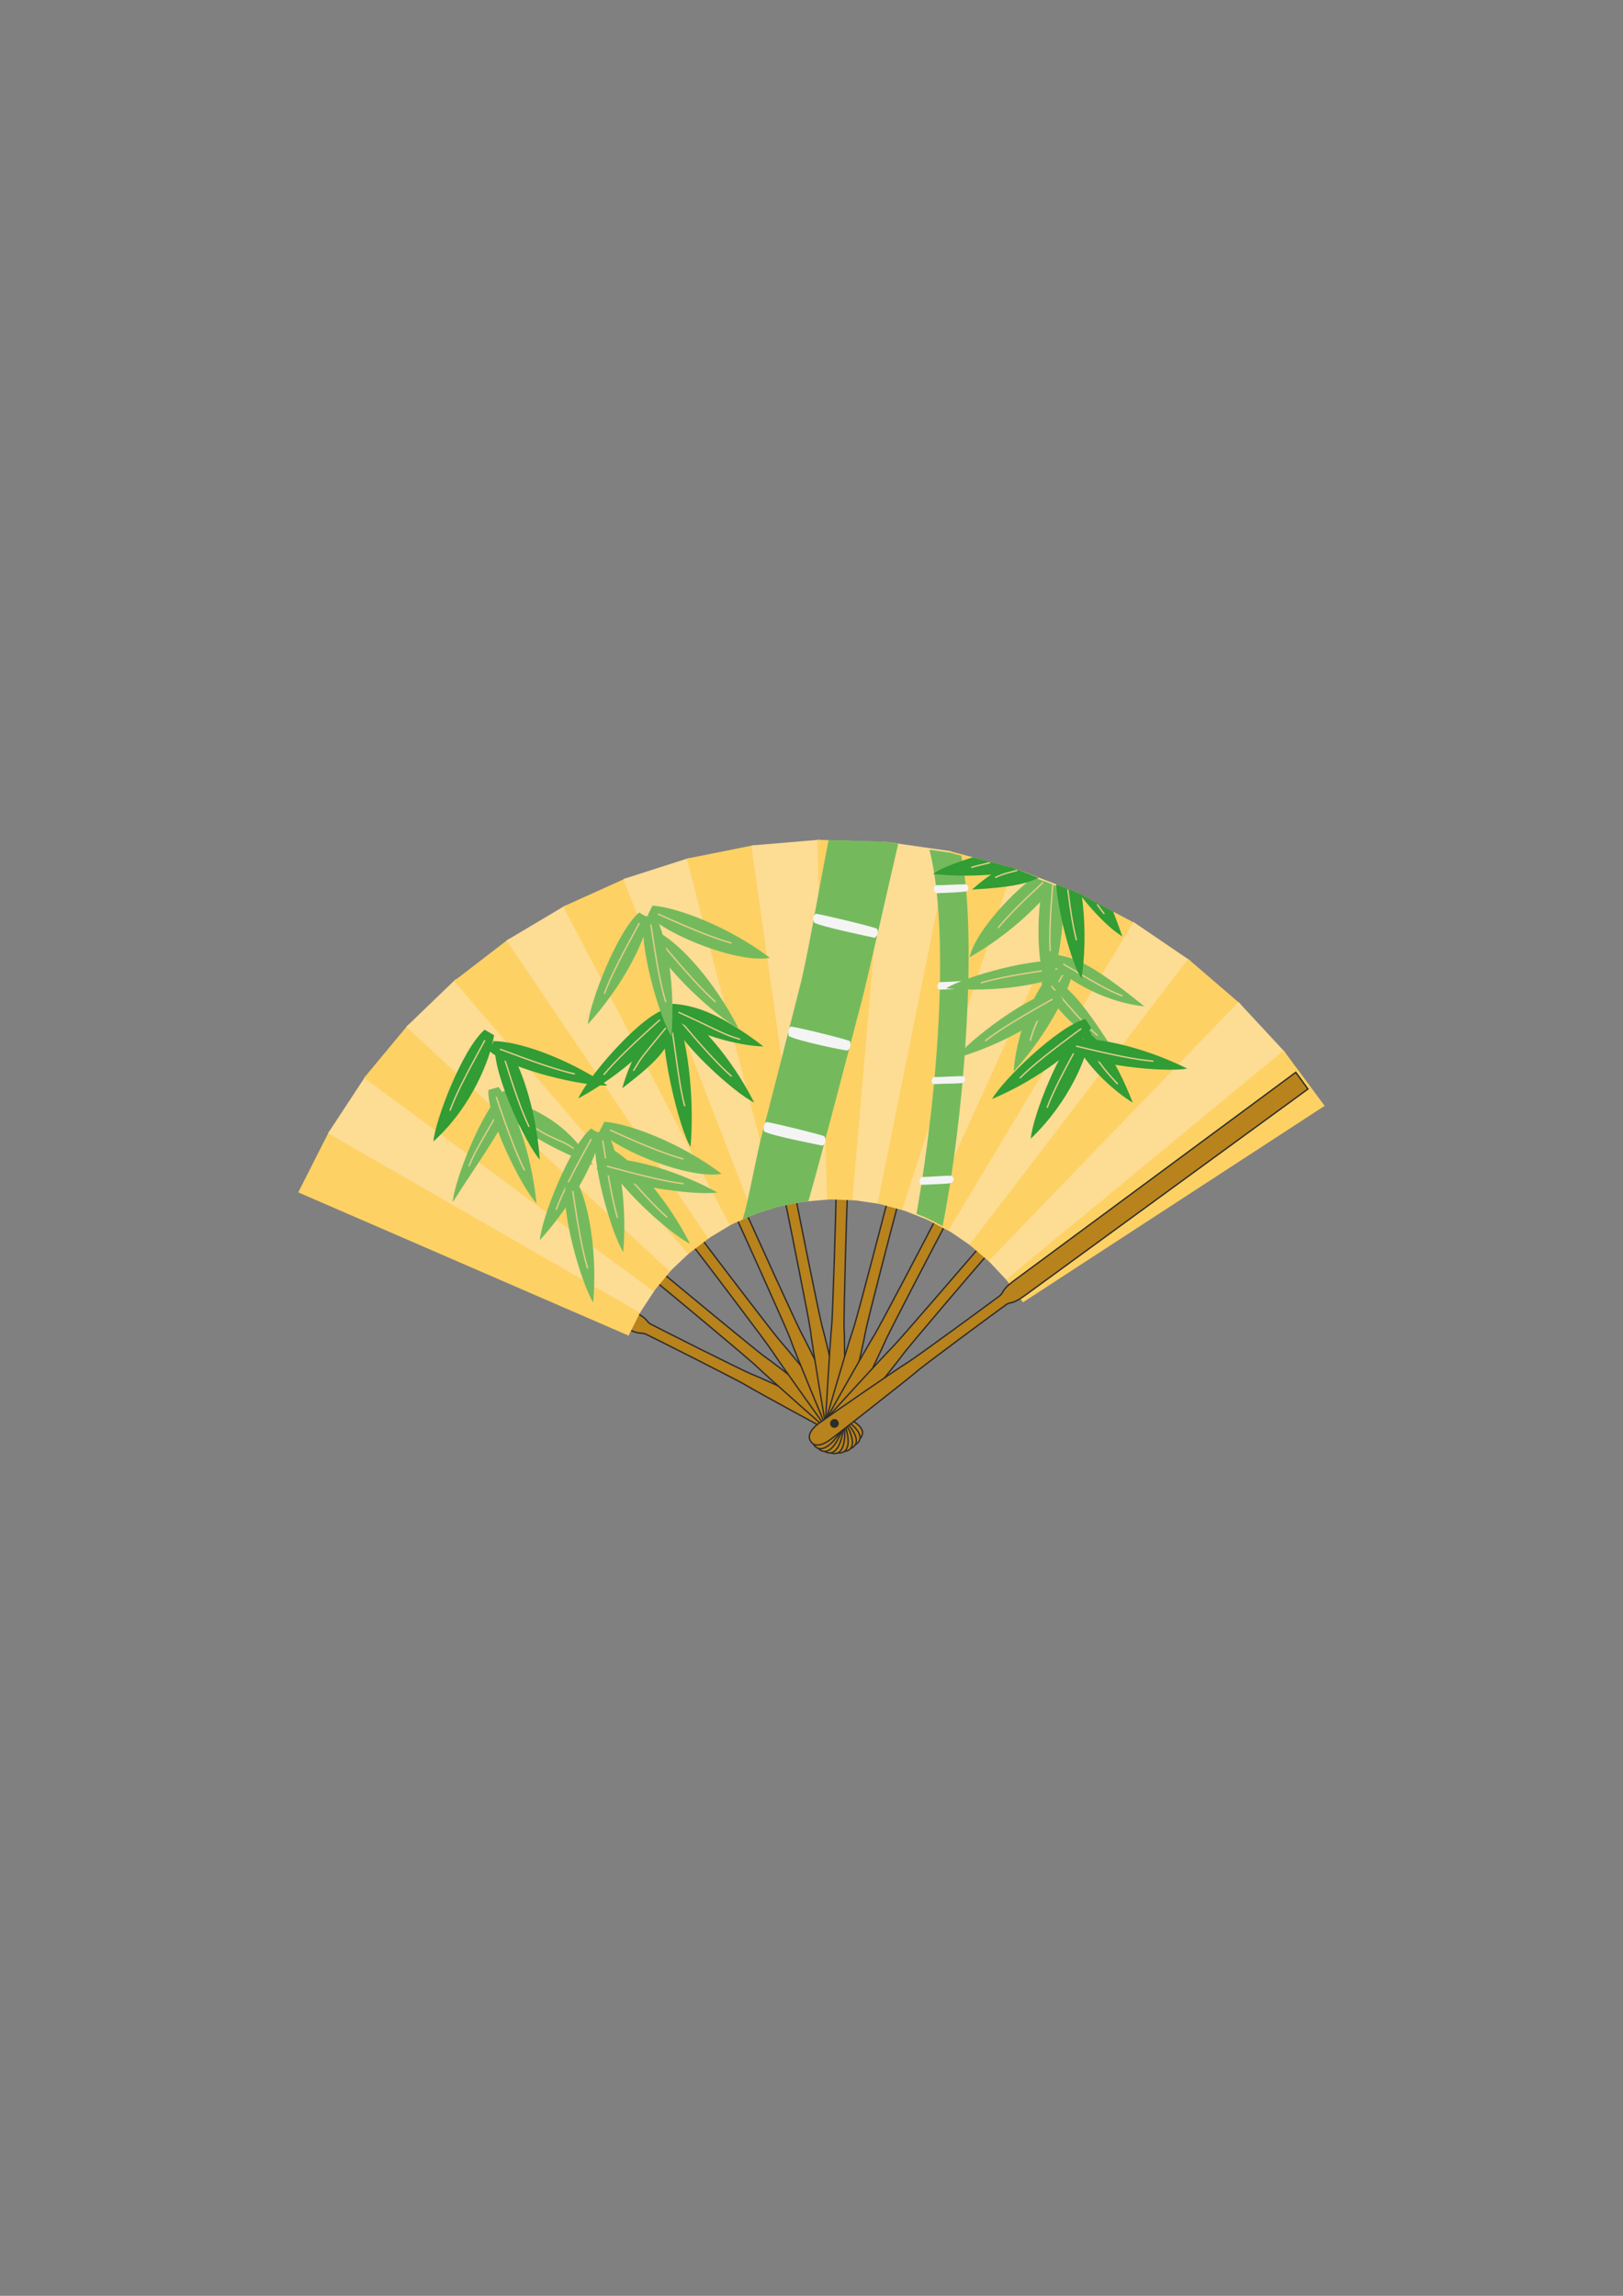 <?xml version="1.0" encoding="utf-8"?>
<!-- Created by UniConvertor 2.0rc4 (https://sk1project.net/) -->
<svg xmlns="http://www.w3.org/2000/svg" height="841.89pt" viewBox="0 0 595.276 841.89" width="595.276pt" version="1.1" xmlns:xlink="http://www.w3.org/1999/xlink" id="3f8ccb0f-f611-11ea-b262-dcc15c148e23">

<rect x="0" y="0" width="595.276" height="841.89" fill="#808080" stroke="none"/>

<g>
	<g>
		<g>
			<g>
				<path style="stroke:#2d2c2b;stroke-width:0.504;stroke-miterlimit:10.433;fill:#b8821c;" d="M 114.47,429.801 L 230.102,487.329 C 234.926,489.633 235.07,488.409 236.942,489.273 238.814,490.137 271.07,506.337 273.878,508.137 276.758,509.937 306.638,526.209 308.87,527.217 311.174,528.369 314.63,529.377 315.998,526.785 317.438,524.121 314.342,521.961 312.182,520.737 310.022,519.585 279.134,505.185 275.966,504.033 272.87,502.881 240.614,486.609 238.742,485.601 236.942,484.665 237.878,483.801 233.126,481.281 L 117.926,422.961 114.47,429.801 Z" />
				<path style="stroke:#fdd164;stroke-width:1.008;stroke-miterlimit:10.433;fill:#fdd164;" d="M 234.494,480.777 L 121.022,415.401 110.078,437.001 230.318,489.129 234.494,480.777 Z" />
			</g>
			<path style="stroke:#fddc94;stroke-width:1.008;stroke-miterlimit:10.433;fill:#fddc94;" d="M 239.678,472.929 L 134.27,395.241 121.022,415.401 234.566,480.705 239.678,472.929 Z" />
		</g>
		<g>
			<g>
				<path style="stroke:#2d2c2b;stroke-width:0.504;stroke-miterlimit:10.433;fill:#b8821c;" d="M 140.174,389.193 L 235.286,467.457 C 239.534,470.769 239.894,469.545 241.55,470.841 243.206,472.137 275.534,498.993 277.838,501.369 280.214,503.745 305.702,526.281 307.646,527.865 309.59,529.377 312.758,531.249 314.774,528.945 316.646,526.713 314.198,523.905 312.254,522.249 310.454,520.593 283.598,499.569 280.862,497.769 278.054,495.897 245.726,469.041 244.142,467.745 242.558,466.377 243.71,465.729 239.606,462.201 L 145.07,383.361 140.174,389.193 Z" />
				<path style="stroke:#fdd164;stroke-width:1.008;stroke-miterlimit:10.433;fill:#fdd164;" d="M 245.654,465.657 L 149.75,376.521 134.27,395.169 239.678,472.857 245.654,465.657 Z" />
			</g>
			<path style="stroke:#fddc94;stroke-width:1.008;stroke-miterlimit:10.433;fill:#fddc94;" d="M 252.422,459.177 L 167.174,359.745 149.75,376.521 245.654,465.585 252.422,459.177 Z" />
		</g>
		<g>
			<g>
				<path style="stroke:#2d2c2b;stroke-width:0.504;stroke-miterlimit:10.433;fill:#b8821c;" d="M 174.302,355.209 L 249.326,452.841 C 252.71,457.089 253.43,456.009 254.726,457.593 256.022,459.177 281.438,492.657 283.238,495.537 284.966,498.345 304.766,526.065 306.278,528.009 307.862,529.953 310.526,532.545 312.902,530.673 315.278,528.873 313.55,525.633 312.11,523.617 310.598,521.601 289.214,495.105 286.91,492.657 284.606,490.281 259.19,456.801 257.966,455.145 256.67,453.489 257.966,453.129 254.798,448.737 L 180.422,350.601 174.302,355.209 Z" />
				<path style="stroke:#fdd164;stroke-width:1.008;stroke-miterlimit:10.433;fill:#fdd164;" d="M 259.838,453.561 L 186.47,345.057 167.246,359.817 252.494,459.177 259.838,453.561 Z" />
			</g>
			<path style="stroke:#fddc94;stroke-width:1.008;stroke-miterlimit:10.433;fill:#fddc94;" d="M 267.902,448.665 L 207.278,332.673 186.47,345.057 259.91,453.489 267.902,448.665 Z" />
		</g>
		<g>
			<g>
				<path style="stroke:#2d2c2b;stroke-width:0.504;stroke-miterlimit:10.433;fill:#b8821c;" d="M 215.27,329.865 L 266.462,441.825 C 268.766,446.721 269.63,445.785 270.566,447.657 271.43,449.529 288.782,487.833 289.862,491.001 290.87,494.169 303.902,525.705 304.982,527.865 306.062,530.169 308.078,533.193 310.886,531.969 313.622,530.817 312.614,527.217 311.678,524.913 310.67,522.609 295.766,492.009 294.038,489.057 292.454,486.249 275.102,447.945 274.238,446.001 273.446,444.057 274.742,443.985 272.654,439.017 L 222.254,326.769 215.27,329.865 Z" />
				<path style="stroke:#fdd164;stroke-width:1.008;stroke-miterlimit:10.433;fill:#fdd164;" d="M 276.47,444.849 L 229.31,322.737 207.278,332.673 267.902,448.665 276.47,444.849 Z" />
			</g>
			<path style="stroke:#fddc94;stroke-width:1.008;stroke-miterlimit:10.433;fill:#fddc94;" d="M 285.326,441.969 L 252.422,315.249 229.31,322.665 276.47,444.777 285.326,441.969 Z" />
		</g>
		<g>
			<g>
				<path style="stroke:#2d2c2b;stroke-width:0.504;stroke-miterlimit:10.433;fill:#b8821c;" d="M 260.846,314.313 L 285.542,434.913 C 286.694,440.169 287.702,439.521 288.206,441.537 288.638,443.553 296.918,484.737 297.278,488.049 297.566,491.361 303.11,524.985 303.686,527.433 304.262,529.881 305.558,533.337 308.51,532.761 311.39,532.185 311.318,528.513 310.814,526.065 310.454,523.617 302.75,490.425 301.742,487.185 300.734,483.945 292.526,442.761 292.166,440.745 291.806,438.657 293.102,438.873 292.166,433.617 L 268.334,312.801 260.846,314.313 Z" />
				<path style="stroke:#fdd164;stroke-width:1.008;stroke-miterlimit:10.433;fill:#fdd164;" d="M 294.614,440.169 L 276.254,310.497 252.494,315.249 285.47,441.969 294.614,440.169 Z" />
			</g>
			<path style="stroke:#fddc94;stroke-width:1.008;stroke-miterlimit:10.433;fill:#fddc94;" d="M 303.83,439.377 L 300.158,308.481 276.11,310.497 294.542,440.169 303.83,439.377 Z" />
		</g>
		<g>
			<g>
				<path style="stroke:#2d2c2b;stroke-width:0.504;stroke-miterlimit:10.433;fill:#b8821c;" d="M 308.726,309.417 L 305.486,432.465 C 305.486,437.937 306.71,437.433 306.638,439.593 306.638,441.609 305.414,483.657 304.982,486.969 304.55,490.281 302.534,524.337 302.534,526.785 302.462,529.305 302.966,532.905 305.918,533.049 308.942,533.121 309.59,529.521 309.806,527.001 309.95,524.481 309.878,490.425 309.59,487.041 309.374,483.729 310.598,441.753 310.742,439.665 310.814,437.577 312.038,438.081 312.326,432.753 L 316.286,309.705 308.726,309.417 Z" />
				<path style="stroke:#fdd164;stroke-width:1.008;stroke-miterlimit:10.433;fill:#fdd164;" d="M 313.262,439.665 L 324.35,309.201 300.302,308.481 303.83,439.305 313.262,439.665 Z" />
			</g>
			<path style="stroke:#fddc94;stroke-width:1.008;stroke-miterlimit:10.433;fill:#fddc94;" d="M 322.478,440.961 L 348.326,312.585 324.35,309.129 313.19,439.593 322.478,440.961 Z" />
		</g>
		<g>
			<g>
				<path style="stroke:#2d2c2b;stroke-width:0.504;stroke-miterlimit:10.433;fill:#b8821c;" d="M 356.462,315.465 L 325.574,434.625 C 324.35,439.881 325.574,439.737 325.142,441.753 324.638,443.769 314.054,484.449 312.902,487.545 311.678,490.713 302.102,523.401 301.526,525.849 300.878,528.297 300.59,531.969 303.47,532.689 306.35,533.481 307.862,530.097 308.582,527.649 309.23,525.273 316.862,492.081 317.366,488.769 317.87,485.385 328.454,444.777 329.03,442.833 329.606,440.745 330.686,441.609 332.126,436.353 L 363.806,317.409 356.462,315.465 Z" />
				<path style="stroke:#fdd164;stroke-width:1.008;stroke-miterlimit:10.433;fill:#fdd164;" d="M 331.55,443.409 L 371.87,318.849 348.398,312.657 322.478,440.961 331.55,443.409 Z" />
			</g>
			<path style="stroke:#fddc94;stroke-width:1.008;stroke-miterlimit:10.433;fill:#fddc94;" d="M 340.262,446.793 L 394.406,327.561 371.798,318.777 331.478,443.337 340.262,446.793 Z" />
		</g>
		<g>
			<g>
				<path style="stroke:#2d2c2b;stroke-width:0.504;stroke-miterlimit:10.433;fill:#b8821c;" d="M 401.606,332.169 L 344.726,441.321 C 342.35,446.217 343.574,446.289 342.638,448.161 341.702,450.033 322.262,487.257 320.39,490.065 318.59,492.873 301.814,522.537 300.662,524.769 299.582,527.001 298.502,530.457 301.094,531.897 303.758,533.265 305.918,530.313 307.142,528.153 308.438,525.993 323.198,495.321 324.494,492.225 325.718,489.129 345.23,451.833 346.238,450.033 347.246,448.233 348.11,449.241 350.702,444.489 L 408.302,335.697 401.606,332.169 Z" />
				<path style="stroke:#fdd164;stroke-width:1.008;stroke-miterlimit:10.433;fill:#fdd164;" d="M 348.542,451.113 L 415.862,338.865 394.406,327.561 340.19,446.793 348.542,451.113 Z" />
			</g>
			<path style="stroke:#fddc94;stroke-width:1.008;stroke-miterlimit:10.433;fill:#fddc94;" d="M 356.318,456.369 L 435.878,352.401 415.862,338.793 348.542,451.041 356.318,456.369 Z" />
		</g>
		<g>
			<g>
				<path style="stroke:#2d2c2b;stroke-width:0.504;stroke-miterlimit:10.433;fill:#b8821c;" d="M 441.926,358.521 L 361.934,452.121 C 358.478,456.297 359.702,456.657 358.406,458.313 357.038,459.897 329.678,491.721 327.23,494.097 324.854,496.401 301.814,521.529 300.302,523.473 298.718,525.345 296.918,528.513 299.078,530.529 301.31,532.473 304.19,530.097 305.846,528.225 307.502,526.353 328.886,499.857 330.83,497.121 332.702,494.385 360.062,462.417 361.43,460.905 362.87,459.393 363.446,460.545 367.046,456.585 L 447.686,363.489 441.926,358.521 Z" />
				<path style="stroke:#fdd164;stroke-width:1.008;stroke-miterlimit:10.433;fill:#fdd164;" d="M 363.374,462.489 L 454.31,368.241 435.878,352.401 356.246,456.369 363.374,462.489 Z" />
			</g>
			<path style="stroke:#fddc94;stroke-width:1.008;stroke-miterlimit:10.433;fill:#fddc94;" d="M 369.782,469.329 L 470.726,385.953 454.238,368.169 363.302,462.417 369.782,469.329 Z" />
		</g>
		<path style="stroke:#fdd164;stroke-width:1.008;stroke-miterlimit:10.433;fill:#fdd164;" d="M 375.326,476.889 L 485.126,405.393 470.726,385.953 369.71,469.329 375.326,476.889 Z" />
		<path style="stroke:#2d2c2b;stroke-width:0.504;stroke-miterlimit:10.433;fill:#b8821c;" d="M 475.262,393.225 L 371.438,469.977 C 367.19,473.217 368.27,473.937 366.614,475.233 365.03,476.457 335.87,497.841 332.99,499.569 330.11,501.225 302.102,520.593 300.086,522.105 298.142,523.617 295.694,526.281 297.422,528.657 299.078,531.105 302.462,529.449 304.406,528.009 306.494,526.569 333.278,505.473 335.798,503.313 338.246,501.009 367.334,479.625 369.062,478.401 370.718,477.249 371.078,478.473 375.47,475.377 L 479.726,399.345 475.262,393.225 Z" />
		<path style="fill:#2d2c2b;" d="M 305.342,523.473 C 306.134,523.761 307.07,523.473 307.502,522.681 307.862,521.889 307.502,520.953 306.782,520.521 305.918,520.161 304.982,520.449 304.622,521.313 304.19,522.033 304.55,523.041 305.342,523.473 L 305.342,523.473 Z" />
	</g>
	<g>
		<g>
			<path style="stroke:#74ba5d;stroke-width:1.008;stroke-miterlimit:10.433;fill:#74ba5d;" d="M 294.614,440.169 L 296.126,439.953 C 300.662,424.329 313.334,375.297 315.278,368.025 317.294,360.681 326.87,318.129 328.814,309.849 327.374,309.561 324.494,309.129 324.494,309.129 L 304.334,308.553 C 300.374,328.497 296.774,350.745 293.75,362.337 290.798,373.929 282.158,408.129 280.142,415.473 278.126,422.673 274.886,441.033 273.158,446.289 274.454,445.785 276.542,444.777 276.542,444.777 L 285.47,441.969 294.614,440.169 Z" />
			<g>
				<path style="fill:#f4f4f5;" d="M 299.222,335.049 C 297.71,336.561 298.358,336.993 298.574,338.289 300.95,339.801 319.598,343.617 320.822,343.905 321.758,343.329 322.334,342.033 321.686,340.593 320.03,339.729 301.742,335.409 299.222,335.049 L 299.222,335.049 Z" />
				<path style="fill:#f4f4f5;" d="M 290.15,376.449 C 289.07,376.881 288.998,378.609 289.286,379.905 291.662,381.489 309.446,385.233 310.814,385.233 311.678,384.657 312.398,383.289 311.678,381.777 310.094,380.985 292.742,376.737 290.15,376.449 L 290.15,376.449 Z" />
				<path style="fill:#f4f4f5;" d="M 281.15,411.441 C 280.214,411.873 279.782,413.457 280.286,414.897 282.59,416.409 300.23,419.793 301.526,420.081 302.678,419.865 303.182,418.209 302.39,416.697 300.878,415.977 283.814,411.801 281.15,411.441 L 281.15,411.441 Z" />
			</g>
		</g>
		<g>
			<path style="fill:#74ba5d;" d="M 340.262,446.793 L 336.158,445.137 C 344.294,398.697 348.326,341.313 340.91,311.577 L 348.326,312.657 352.574,313.809 C 358.118,339.801 354.734,403.665 345.734,449.601 L 340.262,446.793 Z" />
			<g>
				<path style="stroke:#f4f4f5;stroke-width:1.008;stroke-miterlimit:10.433;fill:#f4f4f5;" d="M 343.358,325.113 C 342.71,325.833 342.998,326.697 343.574,327.057 347.894,326.841 353.222,326.697 354.374,326.337 354.878,325.905 354.734,324.969 354.158,324.825 352.502,324.681 346.166,325.185 343.358,325.113 L 343.358,325.113 Z" />
				<path style="stroke:#f4f4f5;stroke-width:1.008;stroke-miterlimit:10.433;fill:#f4f4f5;" d="M 344.798,360.681 C 344.15,361.329 344.15,362.049 344.654,362.409 349.046,362.193 353.87,361.977 355.022,361.833 355.598,361.401 355.598,360.393 355.094,360.177 353.366,360.177 347.75,360.609 344.798,360.681 L 344.798,360.681 Z" />
				<path style="stroke:#f4f4f5;stroke-width:1.008;stroke-miterlimit:10.433;fill:#f4f4f5;" d="M 342.71,395.457 C 342.062,396.177 342.062,396.753 342.566,397.041 346.958,396.825 351.782,396.897 353.006,396.609 353.51,396.249 353.654,395.385 353.15,395.169 351.35,395.025 345.59,395.529 342.71,395.457 L 342.71,395.457 Z" />
				<path style="stroke:#f4f4f5;stroke-width:1.008;stroke-miterlimit:10.433;fill:#f4f4f5;" d="M 338.318,432.105 C 337.526,432.681 337.526,433.545 338.102,433.977 342.494,433.761 347.462,433.689 348.614,433.329 349.55,433.041 349.406,431.817 348.83,431.673 347.102,431.529 341.126,432.105 338.318,432.105 L 338.318,432.105 Z" />
			</g>
		</g>
		<g>
			<g>
				<path style="fill:#329c35;" d="M 243.278,370.329 C 233.414,374.073 215.342,395.457 212.102,402.801 228.806,393.729 241.694,381.129 245.798,373.353 L 243.278,370.329 Z" />
				<path style="stroke-miterlimit:10.433;stroke:#e4ce8a;stroke-width:0.504;stroke-linecap:round;fill:none;" d="M 241.91,374.073 C 231.398,383.505 225.638,389.121 221.534,394.017" />
			</g>
			<g>
				<path style="fill:#329c35;" d="M 245.078,372.129 C 248.534,382.065 269.414,400.857 276.614,404.313 268.046,387.393 255.878,374.145 248.174,369.753 L 245.078,372.129 Z" />
				<path style="stroke-miterlimit:10.433;stroke:#e4ce8a;stroke-width:0.504;stroke-linecap:round;fill:none;" d="M 248.822,373.569 C 257.966,384.369 263.366,390.345 268.19,394.593" />
			</g>
			<g>
				<path style="fill:#329c35;" d="M 245.006,371.553 C 252.422,379.041 271.934,383.721 279.998,383.721 264.878,372.201 255.518,368.673 246.734,368.097 L 245.006,371.553 Z" />
				<path style="stroke-miterlimit:10.433;stroke:#e4ce8a;stroke-width:0.504;stroke-linecap:round;fill:none;" d="M 249.038,371.265 C 261.998,377.097 265.094,379.329 271.286,381.057" />
			</g>
			<g>
				<path style="fill:#329c35;" d="M 243.71,371.913 C 241.406,382.137 248.966,413.745 253.286,420.585 254.87,401.577 251.846,379.257 247.67,371.553 L 243.71,371.913 Z" />
				<path style="stroke-miterlimit:10.433;stroke:#e4ce8a;stroke-width:0.504;stroke-linecap:round;fill:none;" d="M 246.158,375.153 C 248.246,389.193 249.326,399.345 251.126,405.465" />
			</g>
			<g>
				<path style="fill:#329c35;" d="M 244.79,373.137 C 237.734,377.169 231.542,387.177 228.23,399.057 243.35,387.537 244.862,384.081 247.814,375.729 L 244.79,373.137 Z" />
				<path style="stroke-miterlimit:10.433;stroke:#e4ce8a;stroke-width:0.504;stroke-linecap:round;fill:none;" d="M 244.07,377.097 C 235.142,388.041 235.718,387.033 232.406,392.505" />
			</g>
		</g>
		<g>
			<g>
				<path style="fill:#74ba5d;" d="M 234.422,334.617 C 226.43,341.385 216.35,367.521 215.63,375.585 228.446,361.473 236.51,345.417 237.878,336.633 L 234.422,334.617 Z" />
				<path style="stroke-miterlimit:10.433;stroke:#e4ce8a;stroke-width:0.504;stroke-linecap:round;fill:none;" d="M 234.422,338.649 C 227.654,351.033 223.982,358.161 221.75,364.209" />
			</g>
			<g>
				<path style="fill:#74ba5d;" d="M 239.174,344.769 C 242.63,354.705 263.51,373.497 270.782,376.953 262.142,360.033 249.974,346.713 242.27,342.321 L 239.174,344.769 Z" />
				<path style="stroke-miterlimit:10.433;stroke:#e4ce8a;stroke-width:0.504;stroke-linecap:round;fill:none;" d="M 242.99,346.209 C 252.062,357.081 257.534,362.985 262.286,367.305" />
			</g>
			<g>
				<path style="fill:#74ba5d;" d="M 237.59,335.553 C 245.006,343.041 270.638,353.337 282.374,351.249 267.254,339.729 248.102,332.673 239.318,332.097 L 237.59,335.553 Z" />
				<path style="stroke-miterlimit:10.433;stroke:#e4ce8a;stroke-width:0.504;stroke-linecap:round;fill:none;" d="M 241.55,335.265 C 254.51,341.097 261.926,344.049 268.118,345.777" />
			</g>
			<g>
				<path style="fill:#74ba5d;" d="M 236.294,335.985 C 233.99,346.209 241.91,373.209 246.23,379.977 247.814,361.041 244.43,343.329 240.254,335.625 L 236.294,335.985 Z" />
				<path style="stroke-miterlimit:10.433;stroke:#e4ce8a;stroke-width:0.504;stroke-linecap:round;fill:none;" d="M 238.742,339.225 C 240.83,353.265 242.27,361.185 244.142,367.305" />
			</g>
		</g>
		<g>
			<g>
				<path style="fill:#74ba5d;" d="M 184.814,399.993 C 176.822,406.761 166.67,432.825 166.022,440.889 177.254,423.249 186.83,410.793 188.198,402.009 L 184.814,399.993 Z" />
				<path style="stroke-miterlimit:10.433;stroke:#e4ce8a;stroke-width:0.504;stroke-linecap:round;fill:none;" d="M 184.814,404.025 C 177.974,416.409 174.374,421.593 172.07,427.497" />
			</g>
			<g>
				<path style="fill:#74ba5d;" d="M 179.126,399.705 C 178.694,410.217 191.222,435.273 196.766,441.249 194.894,422.241 188.414,405.537 182.87,398.625 L 179.126,399.705 Z" />
				<path style="stroke-miterlimit:10.433;stroke:#e4ce8a;stroke-width:0.504;stroke-linecap:round;fill:none;" d="M 182.078,402.441 C 186.614,415.833 189.494,423.321 192.302,429.009" />
			</g>
			<g>
				<path style="fill:#74ba5d;" d="M 185.102,405.969 C 189.134,415.761 209.942,424.113 217.43,427.209 207.782,410.865 195.974,407.265 188.054,403.449 L 185.102,405.969 Z" />
				<path style="stroke-miterlimit:10.433;stroke:#e4ce8a;stroke-width:0.504;stroke-linecap:round;fill:none;" d="M 188.918,407.193 C 198.71,417.489 205.262,417.201 210.23,421.089" />
			</g>
		</g>
		<g>
			<path style="fill:#329c35;" d="M 177.758,377.601 C 169.766,384.369 159.686,410.505 158.966,418.569 172.934,406.041 179.846,388.401 181.214,379.617 L 177.758,377.601 Z" />
			<path style="stroke-miterlimit:10.433;stroke:#e4ce8a;stroke-width:0.504;stroke-linecap:round;fill:none;" d="M 177.758,381.633 C 170.99,394.017 167.318,401.073 165.086,407.121" />
		</g>
		<g>
			<path style="fill:#329c35;" d="M 181.502,383.361 C 180.782,393.873 192.662,419.217 197.99,425.265 196.622,406.257 190.646,389.337 185.246,382.353 L 181.502,383.361 Z" />
			<path style="stroke-miterlimit:10.433;stroke:#e4ce8a;stroke-width:0.504;stroke-linecap:round;fill:none;" d="M 184.382,386.169 C 188.558,399.633 191.222,407.193 193.958,413.025" />
		</g>
		<g>
			<path style="fill:#329c35;" d="M 179.486,385.377 C 187.334,392.433 214.694,398.481 222.83,398.049 206.99,387.465 189.854,381.849 181.07,381.777 L 179.486,385.377 Z" />
			<path style="stroke-miterlimit:10.433;stroke:#e4ce8a;stroke-width:0.504;stroke-linecap:round;fill:none;" d="M 183.518,384.801 C 196.766,389.769 204.326,392.361 210.662,393.801" />
		</g>
		<g>
			<g>
				<path style="fill:#74ba5d;" d="M 390.662,351.897 C 378.35,360.753 372.446,381.849 371.798,392.937 384.614,378.753 392.678,362.697 394.046,353.985 L 390.662,351.897 Z" />
				<path style="stroke-miterlimit:10.433;stroke:#e4ce8a;stroke-width:0.504;stroke-linecap:round;fill:none;" d="M 390.662,355.929 C 383.822,368.313 379.934,373.641 377.918,381.489" />
			</g>
			<g>
				<path style="fill:#74ba5d;" d="M 391.166,352.761 C 380.942,350.385 353.87,358.089 347.03,362.409 366.038,364.137 383.75,360.825 391.526,356.721 L 391.166,352.761 Z" />
				<path style="stroke-miterlimit:10.433;stroke:#e4ce8a;stroke-width:0.504;stroke-linecap:round;fill:none;" d="M 387.998,355.209 C 373.958,357.153 366.038,358.593 359.918,360.393" />
			</g>
			<g>
				<path style="fill:#74ba5d;" d="M 381.95,360.393 C 383.462,364.785 393.542,378.897 408.878,385.809 397.862,368.745 392.678,362.121 384.902,357.945 L 381.95,360.393 Z" />
				<path style="stroke-miterlimit:10.433;stroke:#e4ce8a;stroke-width:0.504;stroke-linecap:round;fill:none;" d="M 385.766,361.761 C 395.054,372.417 397.43,375.369 402.398,379.617" />
			</g>
			<g>
				<path style="fill:#74ba5d;" d="M 386.126,353.553 C 389.006,357.225 402.974,367.305 419.75,369.033 403.838,356.361 396.854,351.753 388.142,350.241 L 386.126,353.553 Z" />
				<path style="stroke-miterlimit:10.433;stroke:#e4ce8a;stroke-width:0.504;stroke-linecap:round;fill:none;" d="M 390.158,353.625 C 402.398,360.753 405.566,362.841 411.542,365.145" />
			</g>
			<g>
				<path style="fill:#74ba5d;" d="M 387.998,363.057 C 377.558,364.569 355.238,381.561 350.414,388.113 368.702,382.785 383.966,373.281 389.798,366.585 L 387.998,363.057 Z" />
				<path style="stroke-miterlimit:10.433;stroke:#e4ce8a;stroke-width:0.504;stroke-linecap:round;fill:none;" d="M 385.838,366.513 C 373.454,373.425 366.614,377.673 361.502,381.561" />
			</g>
		</g>
		<g>
			<g>
				<path style="fill:#329c35;" d="M 396.926,376.593 C 388.79,383.361 378.71,409.497 378.062,417.561 392.39,403.809 398.87,387.393 400.238,378.609 L 396.926,376.593 Z" />
				<path style="stroke-miterlimit:10.433;stroke:#e4ce8a;stroke-width:0.504;stroke-linecap:round;fill:none;" d="M 396.926,380.553 C 390.014,392.937 386.414,399.993 384.11,406.041" />
			</g>
			<g>
				<path style="fill:#329c35;" d="M 393.326,378.753 C 395.774,388.977 408.518,400.137 415.502,404.385 408.446,386.745 403.766,381.777 396.566,376.665 L 393.326,378.753 Z" />
				<path style="stroke-miterlimit:10.433;stroke:#e4ce8a;stroke-width:0.504;stroke-linecap:round;fill:none;" d="M 396.926,380.553 C 404.918,392.217 405.494,392.721 409.814,397.401" />
			</g>
			<g>
				<path style="fill:#329c35;" d="M 390.95,384.729 C 399.518,390.777 427.526,393.369 435.446,391.857 418.454,383.433 400.742,379.977 391.958,381.057 L 390.95,384.729 Z" />
				<path style="stroke-miterlimit:10.433;stroke:#e4ce8a;stroke-width:0.504;stroke-linecap:round;fill:none;" d="M 394.838,383.649 C 408.518,386.961 416.366,388.545 422.846,389.121" />
			</g>
			<g>
				<path style="fill:#329c35;" d="M 398.078,373.641 C 387.926,376.449 367.838,396.033 363.878,403.017 381.374,395.601 395.414,384.297 400.238,376.953 L 398.078,373.641 Z" />
				<path style="stroke-miterlimit:10.433;stroke:#e4ce8a;stroke-width:0.504;stroke-linecap:round;fill:none;" d="M 396.422,377.313 C 384.974,385.737 378.71,390.705 374.174,395.241" />
			</g>
		</g>
		<g>
			<path style="fill:#74ba5d;" d="M 379.07,321.657 C 369.206,329.289 357.614,342.393 355.598,351.033 368.846,343.617 380.582,332.745 386.774,324.681 L 379.07,321.657 Z" />
			<path style="stroke-miterlimit:10.433;stroke:#e4ce8a;stroke-width:0.504;stroke-linecap:round;fill:none;" d="M 383.03,323.169 C 374.678,330.873 369.782,335.769 366.182,340.161" />
		</g>
		<g>
			<path style="fill:#74ba5d;" d="M 382.742,323.025 C 380.006,335.193 380.006,355.281 384.758,363.777 389.15,350.529 390.446,335.985 390.014,325.905 L 382.742,323.025 Z" />
			<path style="stroke-miterlimit:10.433;stroke:#e4ce8a;stroke-width:0.504;stroke-linecap:round;fill:none;" d="M 386.126,324.321 C 385.19,335.841 384.83,342.897 385.19,348.585" />
		</g>
		<g>
			<g>
				<path style="stroke:#329c35;stroke-width:1.008;stroke-miterlimit:10.433;fill:#329c35;" d="M 371.87,318.849 L 356.894,314.889 C 351.062,316.689 346.022,318.633 343.646,320.145 354.086,321.081 364.31,320.505 372.518,319.137 L 371.87,318.849 Z" />
				<path style="stroke-miterlimit:10.433;stroke:#e4ce8a;stroke-width:0.504;stroke-linecap:round;fill:none;" d="M 362.942,316.401 C 360.422,316.977 358.334,317.481 356.39,318.057" />
			</g>
			<g>
				<path style="stroke:#329c35;stroke-width:1.008;stroke-miterlimit:10.433;fill:#329c35;" d="M 394.478,327.561 L 387.926,325.041 C 389.15,337.065 393.542,352.401 396.422,357.369 397.718,346.929 397.43,336.849 396.278,328.497 L 394.478,327.561 Z" />
				<path style="stroke-miterlimit:10.433;stroke:#e4ce8a;stroke-width:0.504;stroke-linecap:round;fill:none;" d="M 391.67,326.409 C 392.678,334.545 393.614,340.017 394.766,344.625" />
			</g>
			<g>
				<path style="stroke:#329c35;stroke-width:1.008;stroke-miterlimit:10.433;fill:#329c35;" d="M 397.646,329.217 C 402.11,334.833 407.294,339.873 410.678,342.177 409.742,339.441 408.734,336.993 407.87,334.617 L 397.646,329.217 Z" />
				<path style="stroke-miterlimit:10.433;stroke:#e4ce8a;stroke-width:0.504;stroke-linecap:round;fill:none;" d="M 402.542,331.809 C 403.262,332.889 404.054,333.897 404.918,334.977" />
			</g>
			<g>
				<path style="stroke:#329c35;stroke-width:1.008;stroke-miterlimit:10.433;fill:#329c35;" d="M 371.87,318.849 L 368.846,318.129 C 365.03,320.145 361.43,322.593 357.974,325.617 369.782,324.897 375.326,323.817 379.646,321.945 L 371.87,318.849 Z" />
				<path style="stroke-miterlimit:10.433;stroke:#e4ce8a;stroke-width:0.504;stroke-linecap:round;fill:none;" d="M 372.95,319.209 C 369.566,320.217 368.774,320.073 365.174,321.729" />
			</g>
		</g>
		<g>
			<g>
				<path style="fill:#74ba5d;" d="M 216.782,413.817 C 208.79,420.585 198.638,446.721 197.99,454.785 210.806,440.673 218.87,424.545 220.238,415.905 L 216.782,413.817 Z" />
				<path style="stroke-miterlimit:10.433;stroke:#e4ce8a;stroke-width:0.504;stroke-linecap:round;fill:none;" d="M 216.782,417.849 C 209.942,430.161 206.342,437.361 204.038,443.409" />
			</g>
			<g>
				<path style="fill:#74ba5d;" d="M 221.462,423.969 C 224.918,433.833 245.798,452.625 253.07,456.081 244.43,439.089 232.262,425.841 224.558,421.449 L 221.462,423.969 Z" />
				<path style="stroke-miterlimit:10.433;stroke:#e4ce8a;stroke-width:0.504;stroke-linecap:round;fill:none;" d="M 225.206,425.337 C 234.35,436.137 239.75,442.041 244.574,446.289" />
			</g>
			<g>
				<path style="fill:#74ba5d;" d="M 219.878,414.825 C 227.294,422.241 252.926,432.537 264.662,430.449 249.542,419.001 230.462,411.945 221.678,411.369 L 219.878,414.825 Z" />
				<path style="stroke-miterlimit:10.433;stroke:#e4ce8a;stroke-width:0.504;stroke-linecap:round;fill:none;" d="M 223.91,414.465 C 236.87,420.369 244.286,423.249 250.478,424.977" />
			</g>
			<g>
				<path style="fill:#74ba5d;" d="M 218.654,415.185 C 216.35,425.337 224.27,452.337 228.59,459.105 230.174,440.169 226.79,422.457 222.542,414.753 L 218.654,415.185 Z" />
				<path style="stroke-miterlimit:10.433;stroke:#e4ce8a;stroke-width:0.504;stroke-linecap:round;fill:none;" d="M 221.102,418.425 C 223.19,432.321 224.63,440.241 226.43,446.433" />
			</g>
			<g>
				<path style="fill:#74ba5d;" d="M 218.87,428.721 C 227.294,434.913 255.158,438.513 263.15,437.289 246.374,428.145 228.806,424.113 220.094,424.905 L 218.87,428.721 Z" />
				<path style="stroke-miterlimit:10.433;stroke:#e4ce8a;stroke-width:0.504;stroke-linecap:round;fill:none;" d="M 222.758,427.713 C 236.366,431.385 244.214,433.257 250.55,434.049" />
			</g>
			<g>
				<path style="fill:#74ba5d;" d="M 207.638,433.689 C 205.334,443.841 213.254,470.769 217.574,477.609 219.158,458.673 215.774,440.961 211.598,433.185 L 207.638,433.689 Z" />
				<path style="stroke-miterlimit:10.433;stroke:#e4ce8a;stroke-width:0.504;stroke-linecap:round;fill:none;" d="M 210.086,436.929 C 212.174,450.825 213.614,458.745 215.486,464.937" />
			</g>
		</g>
	</g>
</g>
</svg>